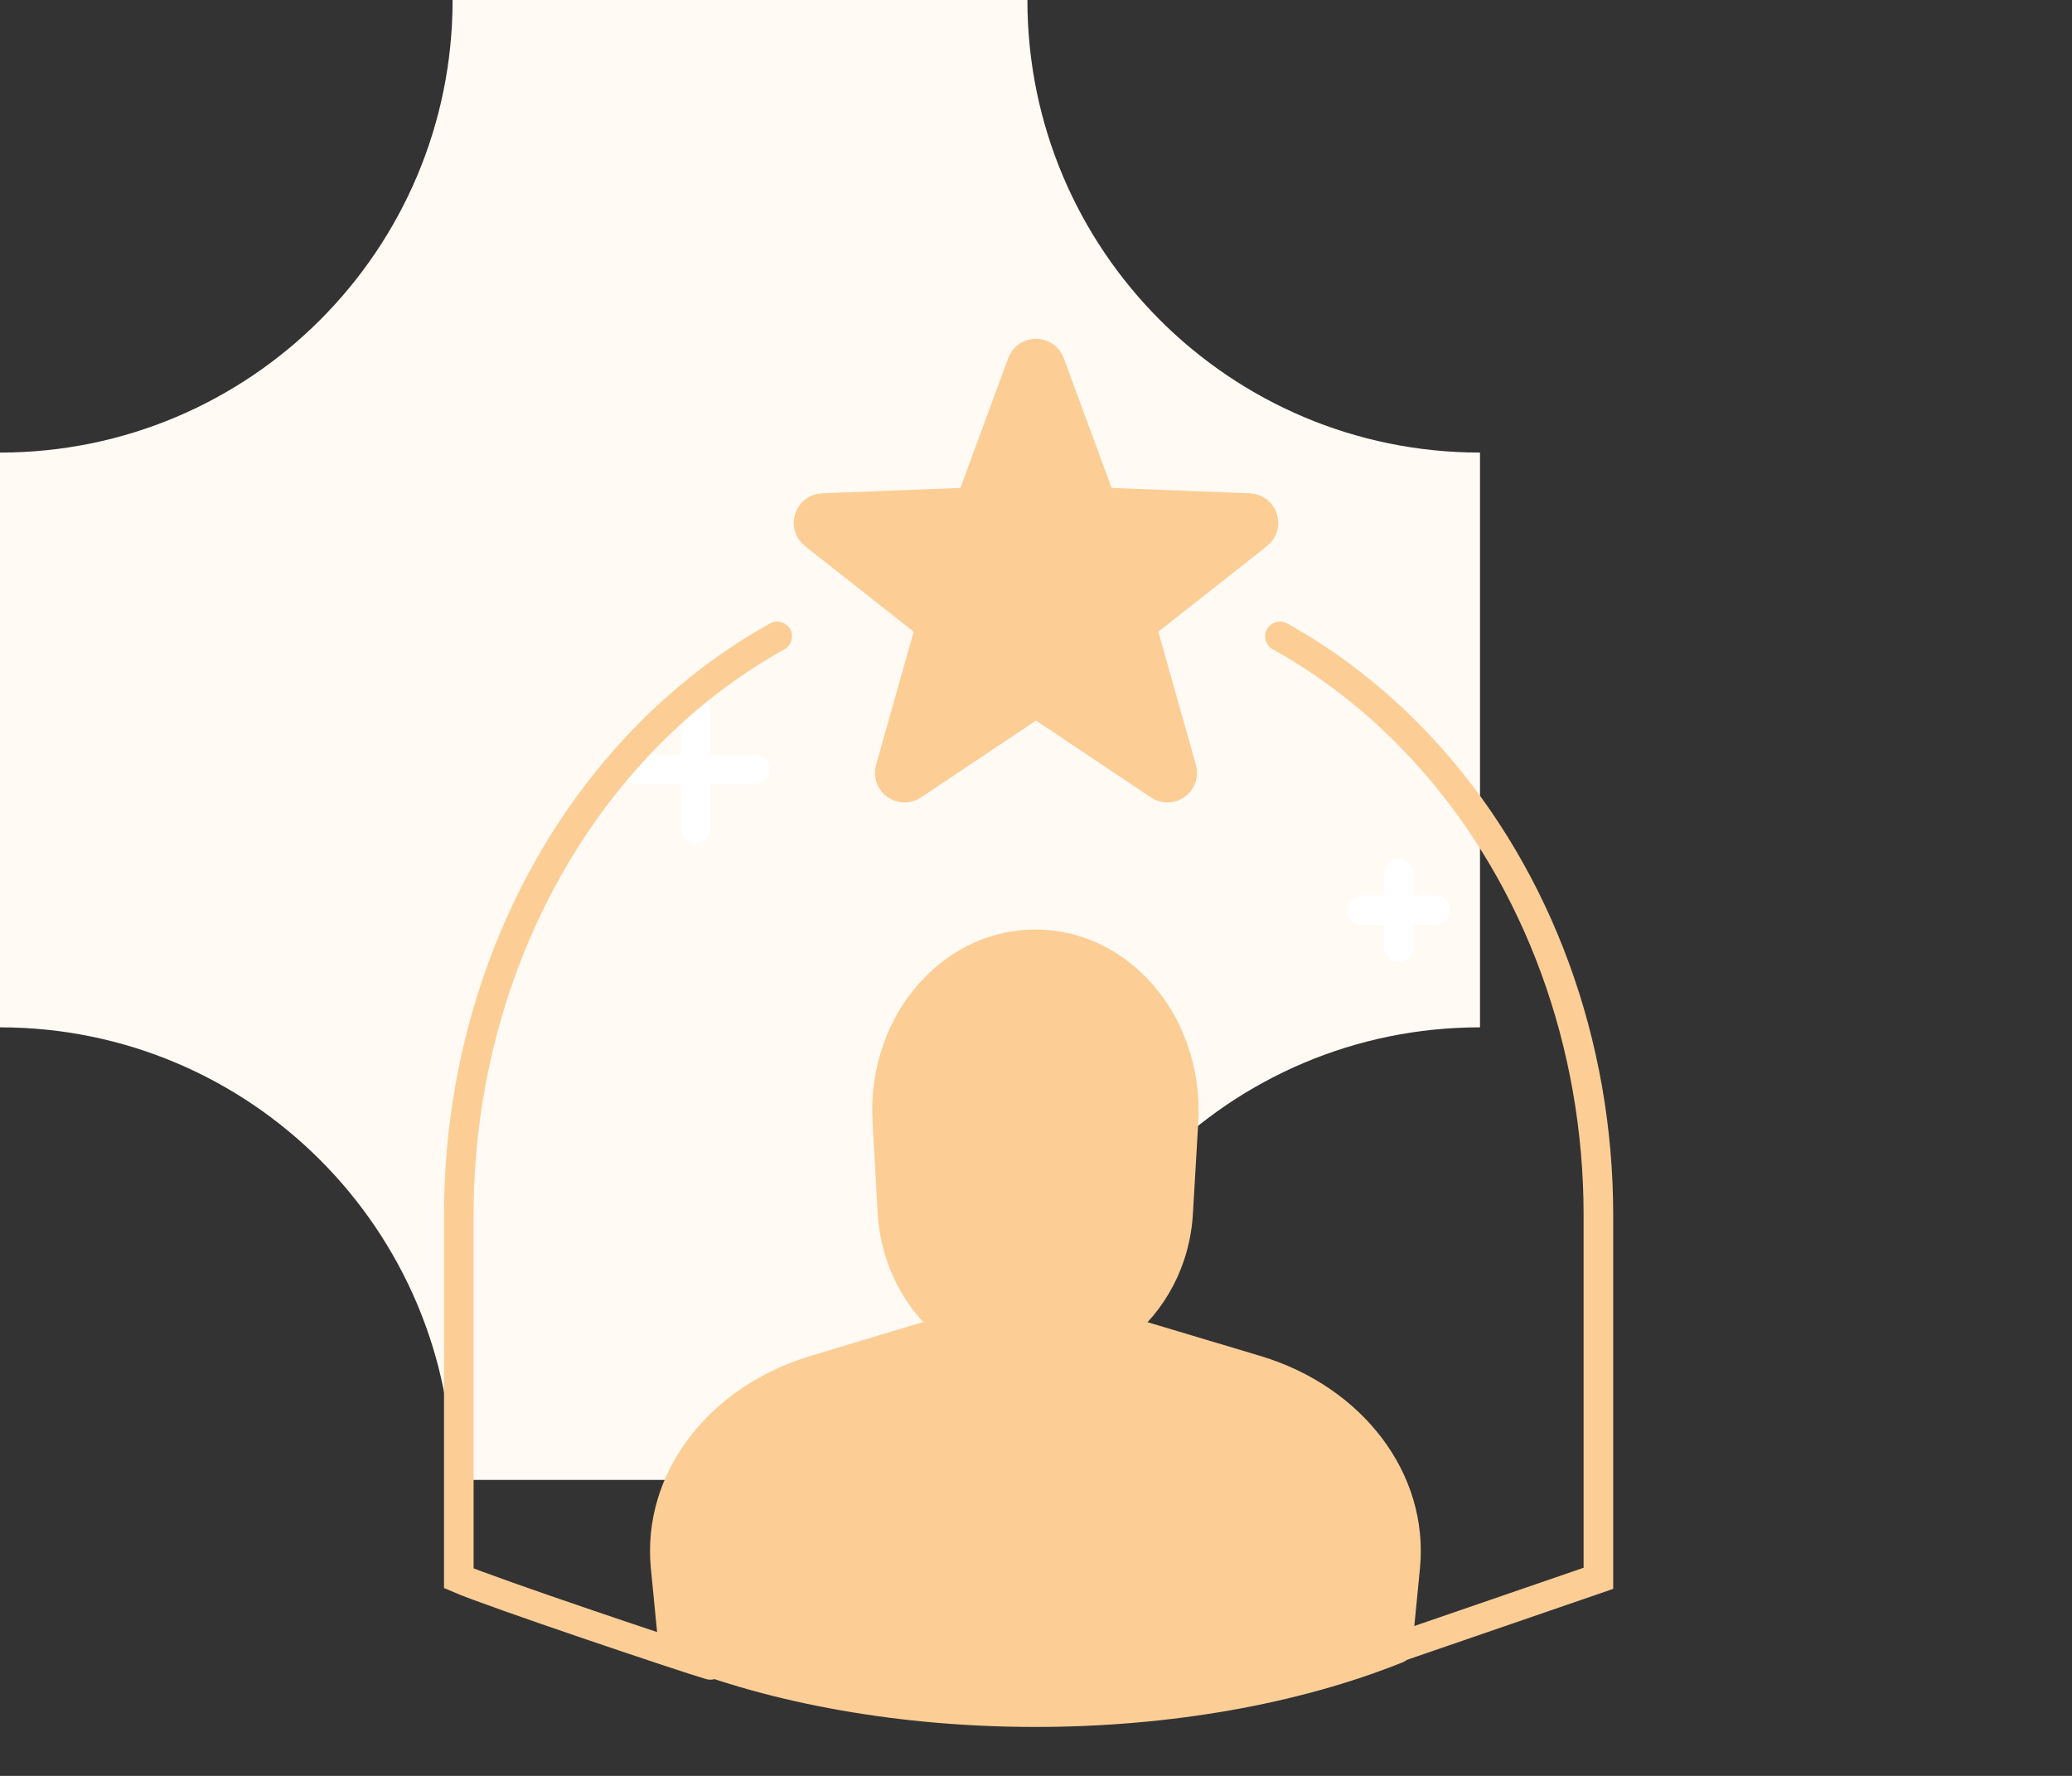<svg width="140" height="120" viewBox="0 0 140 120" fill="none" xmlns="http://www.w3.org/2000/svg">
<rect x="0" y="0" width="140" height="120" fill="#333333" stroke="none"/>
<path d="M69.419 0H30.581C30.581 16.89 16.89 30.581 0 30.581V69.419C16.89 69.419 30.581 83.11 30.581 100L69.419 100C69.419 83.11 83.11 69.419 100 69.419V30.581C83.11 30.581 69.419 16.89 69.419 0Z" fill="#FFFAF3"/>
<path d="M43 52H51" stroke="white" stroke-width="2" stroke-linecap="round"/>
<path d="M47 48L47 56" stroke="white" stroke-width="2" stroke-linecap="round"/>
<path d="M92 61.5H97" stroke="white" stroke-width="2" stroke-linecap="round"/>
<path d="M94.5 59L94.5 64" stroke="white" stroke-width="2" stroke-linecap="round"/>
<path fill-rule="evenodd" clip-rule="evenodd" d="M64.336 89.785C62.043 88.007 60.487 85.171 60.3 81.915L59.954 75.765C59.761 72.406 60.894 69.159 63.078 66.864C64.93 64.902 67.376 63.81 69.96 63.81C72.545 63.81 74.991 64.902 76.843 66.864C79.013 69.159 80.16 72.406 79.966 75.765L79.607 81.915C79.427 85.178 77.868 88.019 75.569 89.796L84.928 92.599C91.396 94.561 95.515 100.02 94.948 105.88L94.409 111.395C87.499 114.173 78.902 115.693 69.96 115.693C61.019 115.693 52.422 114.173 45.512 111.395L44.973 105.88C44.406 100.02 48.525 94.561 54.993 92.599L64.336 89.785Z" fill="#FCCE96"/>
<path d="M60.3 81.915L59.301 81.971L59.301 81.973L60.3 81.915ZM64.336 89.785L64.624 90.742C64.982 90.634 65.251 90.335 65.319 89.967C65.387 89.599 65.244 89.224 64.948 88.994L64.336 89.785ZM59.954 75.765L60.953 75.709L60.953 75.707L59.954 75.765ZM63.078 66.864L63.802 67.554L63.805 67.551L63.078 66.864ZM76.843 66.864L76.115 67.551L76.116 67.552L76.843 66.864ZM79.966 75.765L80.965 75.823L80.965 75.822L79.966 75.765ZM79.607 81.915L78.609 81.857L78.608 81.86L79.607 81.915ZM75.569 89.796L74.958 89.005C74.661 89.234 74.517 89.61 74.586 89.979C74.654 90.347 74.923 90.647 75.282 90.754L75.569 89.796ZM84.928 92.599L85.218 91.642L85.215 91.641L84.928 92.599ZM94.948 105.88L95.943 105.978L95.943 105.977L94.948 105.88ZM94.409 111.395L94.782 112.323C95.128 112.184 95.368 111.863 95.404 111.492L94.409 111.395ZM45.512 111.395L44.517 111.492C44.553 111.863 44.793 112.184 45.139 112.323L45.512 111.395ZM44.973 105.88L43.977 105.977L43.978 105.978L44.973 105.88ZM54.993 92.599L54.704 91.641L54.702 91.642L54.993 92.599ZM59.301 81.973C59.505 85.512 61.198 88.618 63.723 90.575L64.948 88.994C62.888 87.397 61.469 84.829 61.298 81.858L59.301 81.973ZM58.956 75.821L59.301 81.971L61.298 81.859L60.953 75.709L58.956 75.821ZM62.353 66.175C59.965 68.685 58.748 72.209 58.956 75.822L60.953 75.707C60.774 72.604 61.823 69.633 63.802 67.554L62.353 66.175ZM69.96 62.81C67.085 62.81 64.38 64.027 62.35 66.178L63.805 67.551C65.479 65.777 67.667 64.81 69.96 64.81V62.81ZM77.57 66.178C75.54 64.027 72.836 62.81 69.96 62.81V64.81C72.254 64.81 74.441 65.777 76.115 67.551L77.57 66.178ZM80.965 75.822C81.173 72.207 79.94 68.684 77.569 66.177L76.116 67.552C78.085 69.633 79.147 72.606 78.968 75.707L80.965 75.822ZM80.605 81.973L80.965 75.823L78.968 75.707L78.609 81.857L80.605 81.973ZM76.181 90.587C78.713 88.63 80.41 85.518 80.605 81.97L78.608 81.86C78.444 84.837 77.024 87.408 74.958 89.005L76.181 90.587ZM85.215 91.641L75.856 88.838L75.282 90.754L84.641 93.557L85.215 91.641ZM95.943 105.977C96.565 99.549 92.046 93.714 85.218 91.642L84.638 93.556C90.746 95.409 94.464 100.492 93.953 105.784L95.943 105.977ZM95.404 111.492L95.943 105.978L93.953 105.783L93.414 111.298L95.404 111.492ZM69.96 116.693C79.006 116.693 87.733 115.156 94.782 112.323L94.036 110.467C87.264 113.189 78.798 114.693 69.96 114.693V116.693ZM45.139 112.323C52.188 115.156 60.915 116.693 69.96 116.693V114.693C61.123 114.693 52.656 113.189 45.885 110.467L45.139 112.323ZM43.978 105.978L44.517 111.492L46.507 111.298L45.968 105.783L43.978 105.978ZM54.702 91.642C47.875 93.714 43.356 99.549 43.977 105.977L45.968 105.784C45.456 100.492 49.175 95.409 55.283 93.556L54.702 91.642ZM64.047 88.827L54.704 91.641L55.281 93.556L64.624 90.742L64.047 88.827Z" fill="#FCCE96"/>
<path d="M69.062 24.546C69.383 23.674 70.617 23.674 70.938 24.546L74.17 33.315C74.31 33.694 74.665 33.952 75.07 33.968L84.408 34.332C85.337 34.368 85.718 35.541 84.988 36.117L77.647 41.9C77.329 42.151 77.193 42.568 77.303 42.957L79.843 51.951C80.095 52.846 79.097 53.571 78.325 53.054L70.556 47.86C70.219 47.635 69.781 47.635 69.444 47.86L61.675 53.054C60.903 53.571 59.905 52.846 60.157 51.951L62.697 42.957C62.807 42.568 62.671 42.151 62.353 41.9L55.012 36.117C54.282 35.541 54.663 34.368 55.592 34.332L64.93 33.968C65.335 33.952 65.69 33.694 65.83 33.315L69.062 24.546Z" fill="#FCCE96" stroke="#FCCE96" stroke-width="2"/>
<path d="M52.516 43C48.758 45.089 45.293 47.877 42.276 51.289C35.056 59.456 31 70.533 31 82.083L31 106.65C33.139 107.581 46.42 112.053 48 112.5M86.484 43C90.242 45.089 93.707 47.877 96.724 51.289C103.944 59.456 108 70.533 108 82.083L108 106.65L91 112.5" stroke="#FCCE96" stroke-width="2" stroke-linecap="round"/>
</svg>
